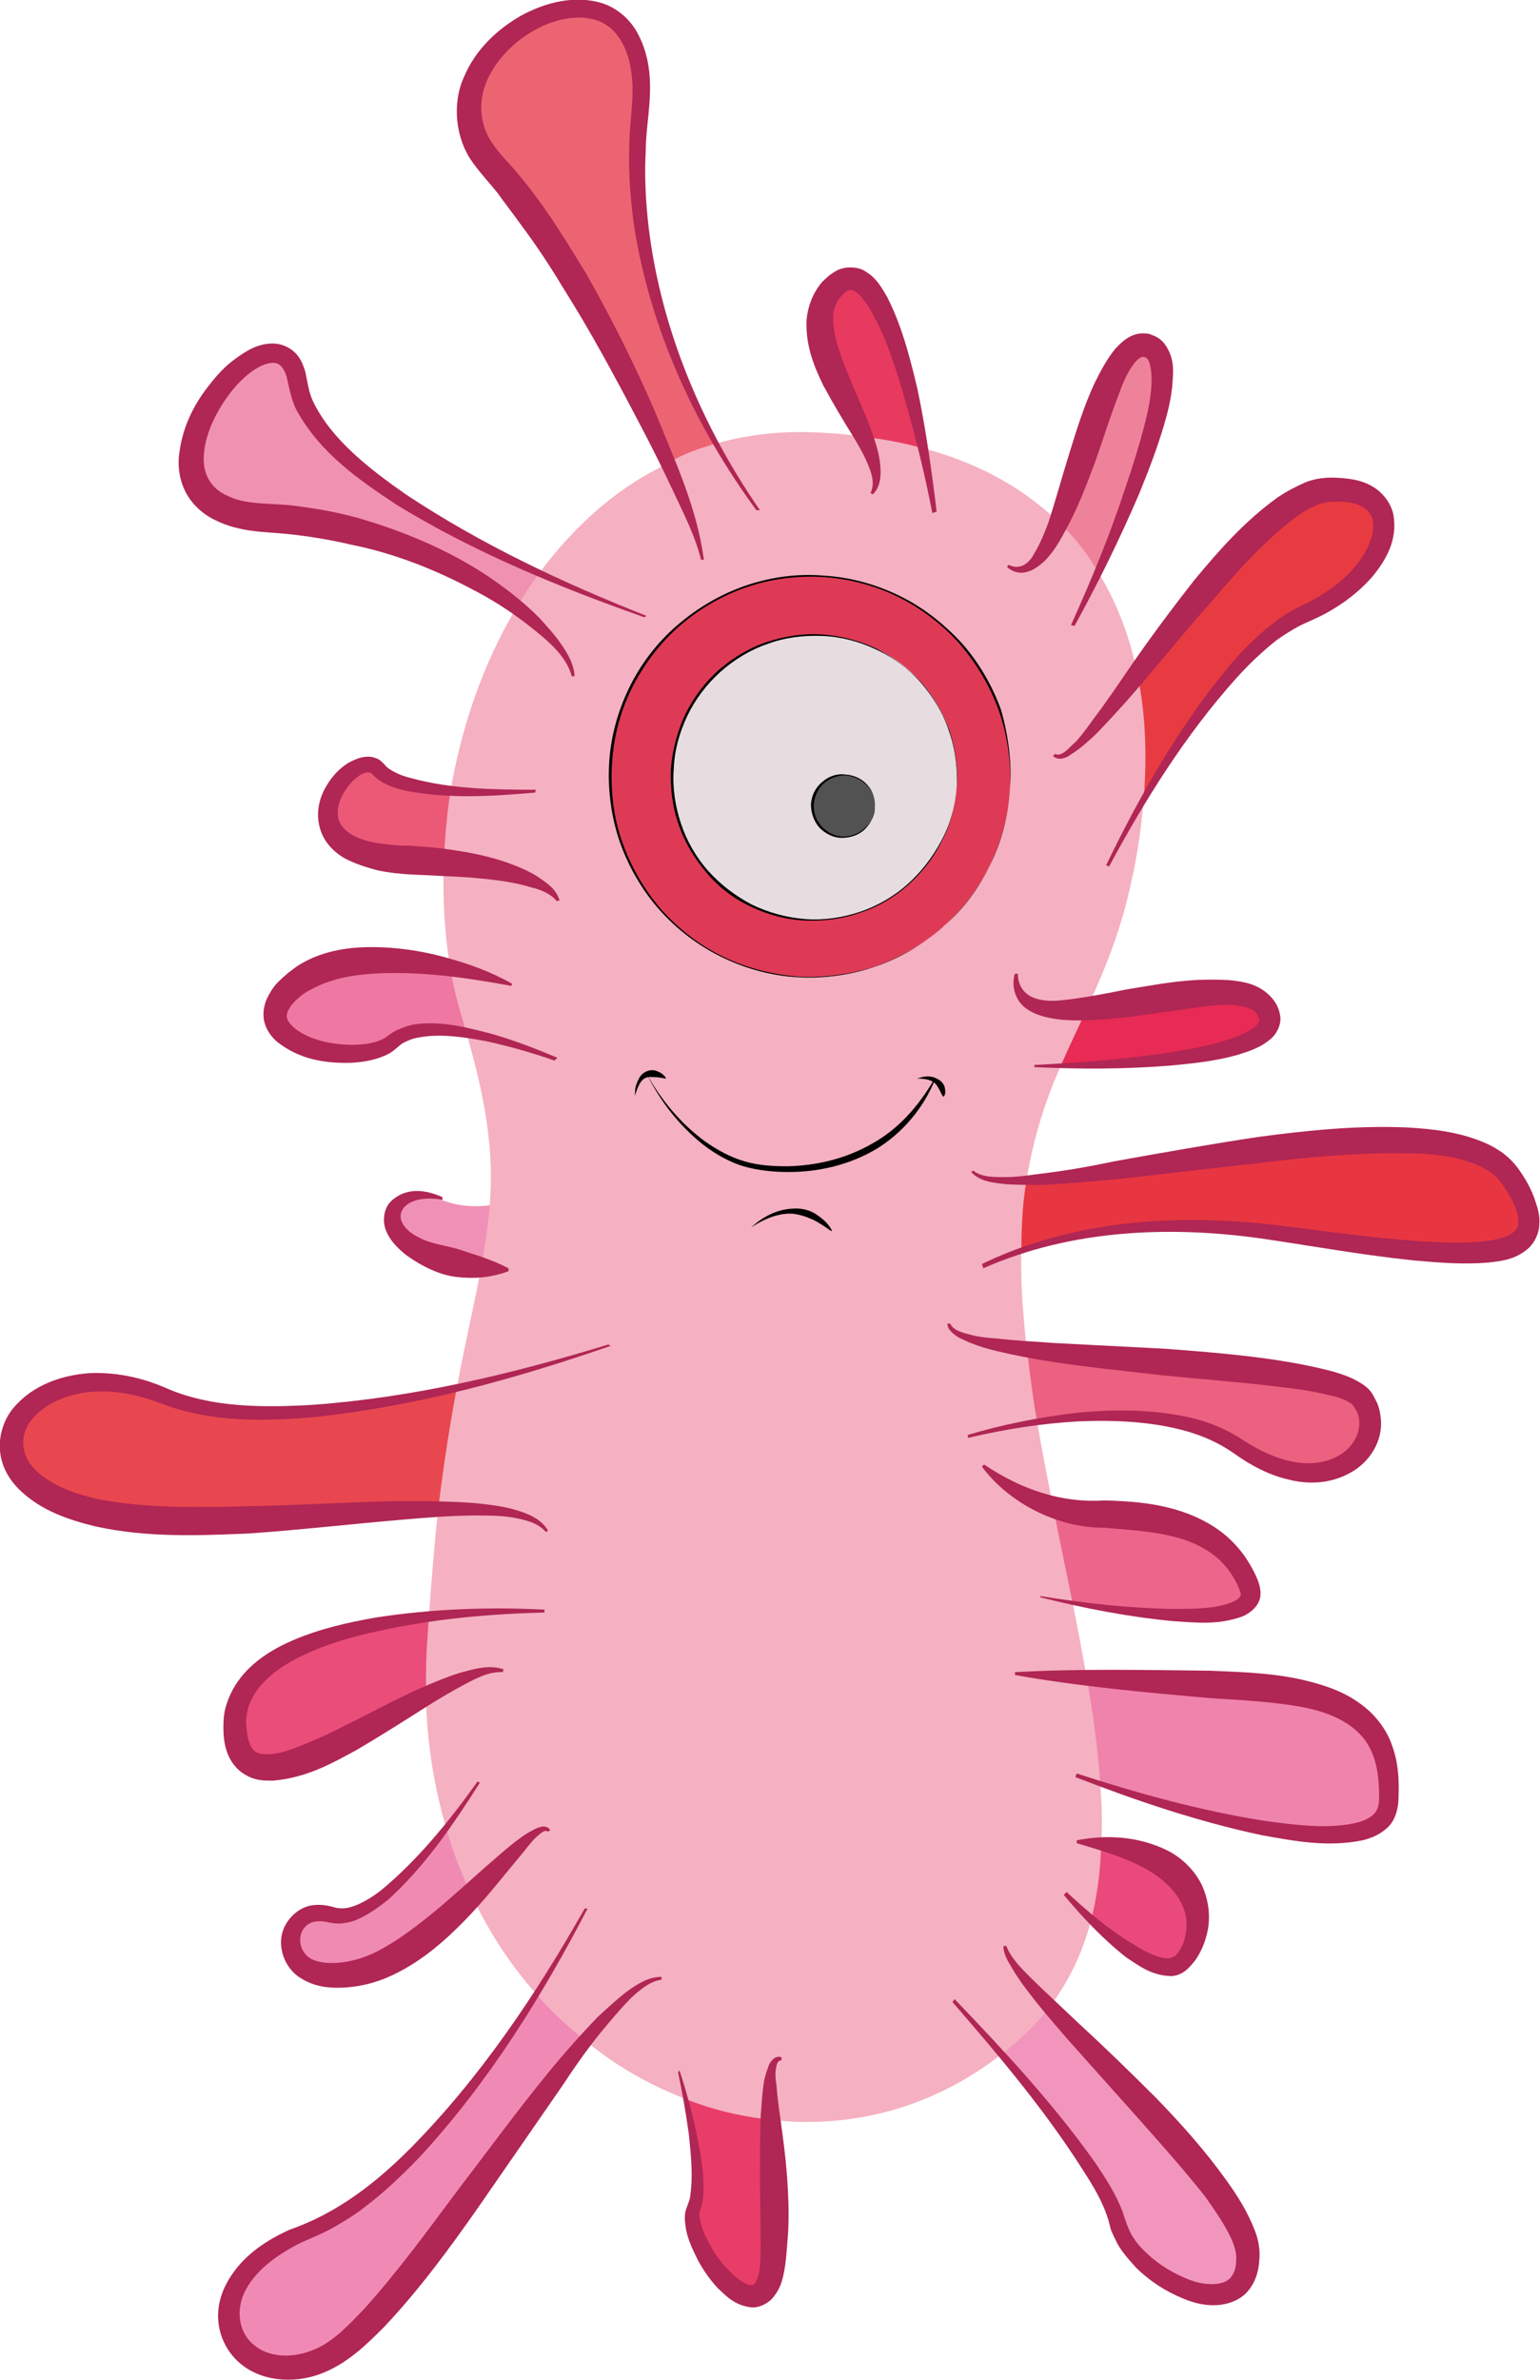 <?xml version="1.0" encoding="utf-8"?>
<!-- Generator: Adobe Illustrator 24.1.3, SVG Export Plug-In . SVG Version: 6.00 Build 0)  -->
<svg version="1.1" id="Layer_1" xmlns="http://www.w3.org/2000/svg" xmlns:xlink="http://www.w3.org/1999/xlink" x="0px" y="0px"
	 viewBox="0 0 214.4 331.2" style="enable-background:new 0 0 214.4 331.2;" xml:space="preserve">
<style type="text/css">
	.st0{fill:#EE78A1;}
	.st1{fill:#E9474F;}
	.st2{fill:#EA4D79;}
	.st3{fill:#F08AB3;}
	.st4{fill:#E83D68;}
	.st5{fill:#F195BC;}
	.st6{fill:#EA4A7B;}
	.st7{fill:#EF83AC;}
	.st8{fill:#EC668C;}
	.st9{fill:#EC6080;}
	.st10{fill:#E73641;}
	.st11{fill:#E72B55;}
	.st12{fill:#E83B41;}
	.st13{fill:#EF829B;}
	.st14{fill:#EB5976;}
	.st15{fill:#F191B1;}
	.st16{fill:#F190B6;}
	.st17{fill:#F08AB5;}
	.st18{fill:#EC6472;}
	.st19{fill:#E8395F;}
	.st20{fill:#F5B1C1;}
	.st21{fill:#B02654;}
	.st22{fill:#DE3A56;}
	.st23{fill:#E7DDE0;}
	.st24{fill:#525252;}
	.st25{fill:#010101;}
</style>
<g>
	<g>
		<path class="st0" d="M40.7,137.3c5.5-5,15.6-4.2,22.8-2.6c0.4,2.5,1,4.8,1.7,7.1c0.2,0.7,0.4,1.4,0.6,2.1c-4.3-0.8-8.6-1-10.7,0.9
			C50,149.3,32.4,144.9,40.7,137.3"/>
		<path class="st1" d="M11.2,209.7c-18.3-5.9-6.2-23.3,12.4-15.4c10,4.2,27.2,1.8,41-1.3c-0.9,4.8-1.8,10.3-2.6,17
			C46.7,210.1,23.6,213.7,11.2,209.7"/>
		<path class="st2" d="M32.7,240.2c-0.1-10.2,15.1-13.9,27.5-15.3c-0.1,1.5-0.2,3-0.3,4.6c-0.1,2.1-0.1,4.2-0.1,6.2
			C48.3,241.8,32.8,252.7,32.7,240.2"/>
		<path class="st3" d="M49.2,274.6c-12.1,2.1-10.3-10.5-3.1-8.2c4.7,1.5,11.9-6.6,16.5-12.6c0.9,3.3,2.1,6.4,3.5,9.4
			C61.1,268.2,55.1,273.6,49.2,274.6"/>
		<path class="st4" d="M107,294.2c0.2,5.1,0.8,11.9,0.4,19.1c-0.8,14.2-13.1-2-11-6.5c1.4-3.1-0.1-11.1-1.2-15.6
			C99,292.7,103,293.7,107,294.2"/>
		<path class="st5" d="M154.7,307.9c-1.3-5.4-9.9-15.9-16.1-23.1c0.9-0.6,1.7-1.4,2.6-2.1c1.6-1.4,3-2.9,4.3-4.4
			c9.9,10.4,27.5,26.7,27.7,34.4C173.3,323.5,156.9,316.5,154.7,307.9"/>
		<path class="st6" d="M151.3,267.3c0.9-3.4,1.4-7,1.5-10.8c15.4,2.3,14.2,13.2,10.5,16.5C160.9,275.2,155.2,270.9,151.3,267.3"/>
		<path class="st7" d="M152.6,248.3c-0.3-4.8-1-9.8-1.9-15c5.6,0.3,12.8,0.7,19.9,1.1c14.9,0.7,22.2,4,21.6,16.2
			C191.7,260.4,163.2,251.8,152.6,248.3"/>
		<path class="st8" d="M148.9,223c-0.9-4.2-1.8-8.5-2.8-12.9c1.4,0.4,3.1,0.7,4.8,0.7c9.2,0.3,18.5,1.1,22.3,9.6
			C176.1,226.7,158.2,224.5,148.9,223"/>
		<path class="st9" d="M171.9,201.4c-7.7-5.1-19.6-4.7-28.2-3.5c-0.5-3.3-1-6.5-1.4-9.8c16.3,1.9,43.7,2.5,47,6.6
			C193.9,200.6,185,210.1,171.9,201.4"/>
		<path class="st10" d="M176.3,171.7c-16.1-2.2-28.1,0.2-34.8,2.3c0-3.6,0.3-6.7,0.7-9.6c18.5-1.1,60.1-11.6,67.7-0.4
			C219.5,178.1,202,175.3,176.3,171.7"/>
		<path class="st11" d="M146.9,148.3c1.2-2.8,2.4-5.4,3.7-8.1c9.4-0.9,22.1-4.7,24.7,0.2C178.5,146.9,156.4,148,146.9,148.3"/>
		<path class="st12" d="M181.1,86.5c-8,3.3-16.5,15.8-22.2,25.1c0.4-6,0.1-12-1.1-17.5c8.3-10.7,18.9-24.6,26.3-25.3
			C196.9,67.8,194.1,81,181.1,86.5"/>
		<path class="st13" d="M152.7,81c-1.6-2.6-3.5-4.9-5.7-7.2c4-10.4,7.4-27.4,12.6-25.5C165.2,50.5,157.8,69.5,152.7,81"/>
		<path class="st14" d="M57.1,119.9c-20-0.8-7.4-16.7-4-12.6c1.6,1.9,6.1,2.7,10.6,3c-0.6,3.3-0.9,6.7-1,10
			C61.1,120.2,59.2,120.1,57.1,119.9"/>
		<path class="st15" d="M73.3,85.3c-7.5-5.9-20.2-12-35.3-12.8c-24.5-1.2,2.2-34.6,4.5-18.6C44,64,62.8,74.2,76.5,80.3
			C75.3,81.9,74.2,83.6,73.3,85.3"/>
		<path class="st16" d="M67.9,176.9c-17.9-2.1-14.3-12.5-5.8-9.7c2.3,0.8,4.7,0.8,7.1,0.4C69,170.7,68.6,173.7,67.9,176.9"/>
		<path class="st17" d="M43.4,310c12.3-4.9,24.5-21.7,31.8-33.3c2.1,2.5,4.4,4.7,6.9,6.6c-11.5,13.7-27.4,40.2-36.6,44.6
			C33,333.9,24,317.7,43.4,310"/>
		<path class="st18" d="M93,65.1c-5.5-12.7-15.2-31.3-24.6-41.7C54,7.4,92.3-12.8,89,16.4c-2.1,18.7,5.2,36,10.8,46
			C97.4,63,95.1,64,93,65.1"/>
		<path class="st19" d="M120.2,61.8c-3.3-7-9.2-15.8-3.8-20.8c5.5-5,9.9,11.3,12.1,22.3C126,62.6,123.2,62.1,120.2,61.8"/>
		<path class="st20" d="M99.1,61.9c4.6-1.4,9.7-2,15.1-1.7c1.8,0.1,3.5,0.2,5.2,0.5c3,0.3,5.8,0.8,8.4,1.5c8.1,2,14.4,5.6,19.2,10.1
			c2.2,2,4,4.2,5.5,6.7c2.7,4.2,4.6,9,5.7,14.1c1.2,5.4,1.5,11.1,1.1,17.1c-0.3,4.3-0.9,8.7-1.9,13c-1.5,6.8-3.8,12.2-6.1,17.2
			c-1.2,2.7-2.5,5.3-3.7,8.1c-2,4.6-3.7,9.6-4.7,15.8c-0.5,2.9-0.7,6-0.7,9.6c-0.1,2.5,0,5.1,0.2,8c0.2,2.1,0.3,4.1,0.6,6.1
			c0.4,3.3,0.8,6.6,1.4,9.9c0.7,4.1,1.5,8.2,2.3,12.3c0.9,4.5,1.8,8.9,2.7,13.2c0.7,3.4,1.3,6.8,1.9,10.1c0.9,5.2,1.6,10.2,1.9,15
			c0.2,2.8,0.3,5.6,0.1,8.3c-0.1,3.8-0.6,7.4-1.5,10.8c-1.2,4.4-3.1,8.4-6,12.1c-1.2,1.6-2.7,3-4.2,4.4c-0.8,0.7-1.7,1.5-2.6,2.1
			c-9.8,7.5-21.4,10.2-32.5,8.7c-4-0.5-8-1.5-11.8-3.1c-4.7-1.9-9.3-4.5-13.4-8c-2.4-1.9-4.8-4.1-6.9-6.6c-3.5-4-6.5-8.6-8.9-13.8
			c-1.4-3-2.6-6.1-3.5-9.4c-1.6-5.6-2.6-11.7-2.7-18.1c0-2,0-4.1,0.1-6.2c0.1-1.6,0.2-3.1,0.3-4.6c0.4-5.6,0.8-10.6,1.3-15
			c0.8-6.7,1.7-12.2,2.6-17c1.2-6.6,2.5-11.7,3.3-16.4c0.6-3.2,1.1-6.2,1.3-9.3c0.5-6.5-0.3-13.4-3.2-23.4c-0.2-0.7-0.4-1.4-0.6-2.1
			c-0.7-2.3-1.3-4.7-1.7-7.1c-0.8-4.7-1.1-9.6-0.9-14.6c0.1-3.3,0.4-6.7,0.9-10c1.5-8.9,4.5-17.7,9-25.3c1-1.7,2.1-3.4,3.2-4.9
			c4.7-6.4,10.5-11.8,17.5-15.2C94.4,63.5,96.7,62.6,99.1,61.9"/>
		<path class="st21" d="M61.6,167c-2.2-0.5-4.8-0.1-5.6,1.4c-0.8,1.4,0.6,3,2.3,3.8c1.8,1,4,1.1,6,1.8c2.1,0.7,4.2,1.3,6.5,2.5v0.4
			c-2.4,0.9-4.8,1.1-7.3,0.8c-2.4-0.3-4.8-1.5-6.9-3c-1-0.8-2.1-1.8-2.7-3.1c-0.7-1.3-0.6-3.3,0.5-4.4c2.3-2.2,5.2-1.5,7.2-0.6V167z
			"/>
		<path class="st21" d="M85,187.3c-13.3,4.6-27,8.4-41.2,9.9c-7,0.6-14.4,0.8-21.4-1.9c-3.1-1.2-6.5-1.9-9.8-1.6
			c-3.2,0.3-6.4,1.6-8.2,3.9c-1.9,2.3-1.4,5.4,0.9,7.3c2.2,2,5.5,3.1,8.7,3.8c6.6,1.2,13.6,1.1,20.6,0.9c7-0.1,14-0.6,21.1-0.7
			c3.5,0,7.1,0,10.7,0.3c1.8,0.2,3.6,0.4,5.3,0.9c1.7,0.5,3.6,1.2,4.6,2.9l-0.3,0.2c-1.1-1.3-2.9-1.7-4.5-2
			c-1.7-0.3-3.4-0.3-5.2-0.3c-3.5,0-7,0.3-10.5,0.6c-7,0.6-14,1.4-21.1,1.9c-7.1,0.3-14.3,0.6-21.5-1c-3.6-0.9-7.3-2.1-10.3-4.9
			c-1.5-1.4-2.7-3.3-2.9-5.6c-0.2-2.2,0.6-4.5,1.9-6c2.7-3.2,6.7-4.5,10.4-4.8c3.8-0.2,7.5,0.6,10.9,2.1c6.2,2.7,13.4,2.7,20.3,2.3
			c14-1,27.8-4.3,41.2-8.4L85,187.3z"/>
		<path class="st21" d="M75.8,224.4c-7.8,0.2-15.6,0.9-23.2,2.6c-3.8,0.8-7.5,1.9-10.9,3.6c-3.3,1.6-6.4,4.1-7.2,7.3
			c-0.2,0.8-0.3,1.6-0.2,2.4c0.1,1,0.2,1.7,0.5,2.4c0.5,1.3,1.3,1.5,2.9,1.4c1.6-0.1,3.3-0.8,5-1.5s3.5-1.5,5.2-2.4
			c3.5-1.7,6.9-3.6,10.5-5.2c1.8-0.8,3.7-1.6,5.6-2.2c1.9-0.5,4-1.2,6.1-0.5l-0.1,0.4c-1.9-0.1-3.6,0.8-5.3,1.7
			c-1.7,0.9-3.4,1.9-5,2.9c-3.3,2.1-6.6,4.2-10,6.2c-3.5,1.9-7,3.9-11.7,4.3c-1.2,0-2.5,0-3.8-0.8c-1.3-0.7-2.2-2-2.6-3.2
			c-0.4-1.1-0.5-2.4-0.5-3.4c0-1.2,0.1-2.3,0.5-3.4c1.5-4.5,5.4-7.1,9.1-8.7c3.7-1.6,7.6-2.5,11.6-3.2c7.8-1.2,15.7-1.5,23.5-1.1
			V224.4z"/>
		<path class="st21" d="M66.8,248.1c-3.7,5.8-7.6,11.6-12.8,16.3c-1.4,1.1-2.9,2.2-4.7,2.9c-0.9,0.3-2,0.5-3.1,0.3
			c-1-0.2-1.5-0.3-2.2-0.2c-1.2,0.1-2.1,1.1-2.2,2.3c-0.1,1.2,0.5,2.3,1.5,2.9c2.2,1.1,5.9,0.5,8.5-0.7c2.8-1.3,5.5-3.3,8.1-5.4
			s5.1-4.4,7.7-6.7c1.3-1.1,2.6-2.3,4-3.4c0.7-0.5,1.4-1.1,2.2-1.5c0.4-0.2,0.8-0.5,1.3-0.6c0.4-0.2,1.2-0.2,1.5,0.4l-0.3,0.2
			c-0.5-0.4-1.2,0.4-1.8,0.9c-0.6,0.6-1.1,1.3-1.6,1.9l-3.3,4c-2.2,2.7-4.5,5.3-7.1,7.7c-2.6,2.4-5.6,4.6-9.1,6
			c-1.8,0.7-3.7,1.1-5.6,1.2c-1.9,0.1-4-0.1-5.9-1.3c-1.9-1.1-3.1-3.6-2.7-5.9c0.4-2.2,2.4-4.2,4.7-4.3c1.1-0.1,2.3,0.2,2.9,0.4
			c0.6,0.1,1.3,0.1,2-0.1c1.4-0.4,2.9-1.3,4.2-2.3c5.1-4.2,9.5-9.6,13.5-15.2L66.8,248.1z"/>
		<path class="st21" d="M81.8,265.6c-6.4,12.3-13.8,24.2-23.3,34.5c-2.4,2.5-5,5-7.8,7.1c-1.4,1.1-2.9,2-4.5,2.9s-3.3,1.5-4.7,2.2
			c-2.9,1.5-5.7,3.5-7.2,6.2c-1.5,2.6-1.2,5.9,0.9,7.7c2.1,1.9,5.4,2,8.2,0.9c2.8-1,5.1-3.5,7.4-5.9c4.5-5,8.6-10.6,12.7-16.1
			c4.2-5.5,8.3-11.1,12.7-16.5c2.2-2.7,4.5-5.3,7-7.9c1.3-1.2,2.6-2.4,4-3.5c1.4-1,3-2.1,4.9-2.1v0.4c-1.6,0.2-3,1.4-4.2,2.5
			c-1.2,1.2-2.3,2.5-3.4,3.8c-2.2,2.6-4.2,5.4-6.1,8.3l-11.9,17.2c-4,5.7-8.1,11.3-13,16.5c-2.5,2.5-5.2,5.2-9,6.6
			c-3.6,1.3-8.3,1.1-11.4-1.8c-1.5-1.4-2.5-3.4-2.7-5.5s0.4-4.1,1.4-5.8c2-3.4,5.2-5.5,8.5-7c6.6-2.3,11.9-6.4,16.8-11.3
			c9.7-9.8,17.5-21.4,24.3-33.4L81.8,265.6z"/>
		<path class="st21" d="M94.6,288.1c0.9,2.8,1.7,5.6,2.3,8.5c0.6,2.9,1.2,5.8,1,9c0,0.4-0.1,0.8-0.2,1.2c-0.1,0.4-0.3,0.9-0.3,1
			c-0.1,0.4,0,1.1,0.2,1.7c0.3,1.2,1,2.5,1.7,3.7s1.6,2.2,2.6,3.2c0.9,0.9,2.2,1.7,2.8,1.6c0.3-0.1,0.3-0.1,0.5-0.4s0.4-0.9,0.5-1.5
			c0.2-1.2,0.2-2.6,0.2-4.1l-0.1-8.6c0-2.9,0-5.8,0.1-8.8c0.1-1.5,0.2-3,0.4-4.5c0.1-0.8,0.3-1.5,0.6-2.3c0.1-0.4,0.3-0.8,0.6-1.1
			c0.3-0.4,0.9-0.6,1.3-0.4v0.4c-0.7,0.1-0.7,0.8-0.8,1.4c-0.1,0.7,0,1.4,0.1,2.1c0.1,1.4,0.3,2.9,0.5,4.3c0.4,2.9,0.8,5.8,1,8.8
			s0.3,5.9,0,8.9c-0.1,1.4-0.2,3-0.6,4.7c-0.2,0.8-0.5,1.7-1.2,2.6c-0.6,0.9-2,1.7-3.2,1.6c-2.4-0.3-3.5-1.6-4.7-2.7
			c-1.1-1.2-2-2.5-2.7-3.8c-0.7-1.4-1.4-2.8-1.7-4.4c-0.1-0.8-0.3-1.7,0-2.7c0.2-0.6,0.3-0.8,0.4-1.1c0.1-0.3,0.2-0.6,0.2-0.9
			c0.4-2.7,0.1-5.6-0.2-8.5c-0.4-2.9-0.9-5.8-1.5-8.6L94.6,288.1z"/>
		<path class="st21" d="M132.9,278.2c6.9,7.2,13.8,14.6,19.6,22.8c1.4,2.1,2.8,4.2,3.8,6.8c0.2,0.7,0.4,1.2,0.6,1.8
			c0.2,0.5,0.4,1,0.7,1.5c0.6,1,1.3,1.8,2.2,2.6c1.7,1.6,3.8,2.8,5.9,3.6c2.1,0.8,4.6,0.8,5.6-0.3c0.5-0.6,0.8-1.4,0.8-2.4
			c0.1-1-0.2-1.9-0.6-2.9c-0.9-2-2.3-4-3.7-6c-3-3.8-6.3-7.5-9.6-11.2l-10-11.2c-1.6-1.9-3.3-3.8-4.8-5.8c-0.8-1-1.5-2-2.2-3.1
			c-0.6-1.1-1.5-2.2-1.5-3.6h0.4c0.8,2.1,2.9,3.9,4.6,5.6c1.8,1.7,3.6,3.4,5.4,5.1c3.7,3.4,7.3,6.9,10.8,10.4
			c3.5,3.6,6.9,7.4,9.9,11.6c1.5,2.1,2.9,4.3,3.9,6.9c0.5,1.3,0.8,2.8,0.6,4.4c-0.1,1.4-0.6,3.1-1.9,4.4c-1.3,1.2-3,1.6-4.5,1.6
			s-2.9-0.4-4.1-0.9c-2.5-1-4.8-2.5-6.7-4.4c-0.9-1-1.8-2-2.5-3.2c-0.3-0.6-0.6-1.2-0.9-1.9c-0.2-0.6-0.3-1.3-0.5-1.8
			c-0.7-2.2-2-4.4-3.3-6.4c-5.3-8.4-11.8-16.1-18.3-23.6L132.9,278.2z"/>
		<path class="st21" d="M148.5,263.3c3,2.8,6.1,5.4,9.5,7.4c1.6,1,3.6,2,4.9,1.8c0.3-0.1,0.5-0.2,0.7-0.3c0.3-0.3,0.5-0.6,0.7-0.9
			c0.4-0.7,0.7-1.5,0.8-2.3c0.6-3.5-1.6-6.3-4.4-8.2c-3-2-6.8-3.1-10.8-4.3v-0.4c4.1-0.8,8.5-0.6,12.6,1.4c2,1,3.9,2.8,4.9,5
			c1,2.3,1.2,4.8,0.5,7.1c-0.3,1.1-0.8,2.2-1.5,3.2c-0.4,0.5-0.8,1-1.3,1.4c-0.6,0.5-1.4,0.8-2.1,0.8c-2.8-0.1-4.5-1.5-6.2-2.6
			c-3.3-2.6-6.1-5.6-8.7-8.7L148.5,263.3z"/>
		<path class="st21" d="M149.9,246.8c8.6,2.8,17.3,5.2,26.2,6.6c4.4,0.6,9,1.2,13,0.2c1-0.3,1.8-0.7,2.3-1.3
			c0.5-0.6,0.6-1.2,0.6-2.3c0-2.1-0.2-4.3-1-6.1c-1.5-3.7-5.4-5.5-9.5-6.3c-4.2-0.8-8.6-1-13.2-1.3c-9-0.8-18-1.6-27-3.2v-0.4
			c9.1-0.5,18.1-0.3,27.2-0.2c4.5,0.2,9.2,0.3,13.8,1.5c2.3,0.6,4.7,1.4,6.8,2.9c2.1,1.4,3.9,3.6,4.7,6c0.9,2.4,1,4.9,0.9,7.3
			c0,1.1-0.3,2.9-1.4,4c-1.1,1.1-2.4,1.6-3.6,1.9c-4.9,1-9.5,0.1-14-0.7c-8.9-1.9-17.5-4.8-26-8.1L149.9,246.8z"/>
		<path class="st21" d="M144.8,222.1c6.1,1,12.3,1.7,18.5,1.8c3,0,6.3,0,8.6-1.1c1.1-0.7,1-0.8,0.4-2.2c-0.6-1.3-1.4-2.4-2.4-3.4
			c-4.1-3.9-10.3-4.1-16.3-4.6c-6.5,0-13.2-3.5-16.9-8.5l0.3-0.3c5.2,3.5,10.8,5.4,16.8,5c3.2,0.1,6.4,0.3,9.6,1.2
			c3.2,0.9,6.4,2.5,8.7,5.1c1.2,1.3,2.1,2.8,2.8,4.3c0.3,0.7,0.8,1.9,0.5,3.1c-0.4,1.3-1.5,2-2.3,2.4c-3.5,1.3-6.6,0.9-9.8,0.7
			c-6.3-0.6-12.4-1.8-18.4-3.3L144.8,222.1z"/>
		<path class="st21" d="M134.7,199.7c5-1.5,10.1-2.5,15.3-3.1c5.2-0.5,10.5-0.5,15.8,0.7c2.6,0.6,5.2,1.7,7.4,3.2
			c2.2,1.4,4.3,2.4,6.7,2.9c2.3,0.5,4.8,0.2,6.6-0.9c1.9-1.1,3-3.2,2.7-5.1c-0.1-0.5-0.2-0.9-0.5-1.3c-0.2-0.4-0.6-0.9-0.8-0.9
			c-0.7-0.5-2-0.9-3.1-1.1c-2.4-0.6-4.9-0.9-7.5-1.2c-5.1-0.6-10.3-1-15.4-1.5c-5.1-0.6-10.3-1.1-15.5-1.9c-2.6-0.4-5.2-0.9-7.7-1.5
			c-1.3-0.3-2.6-0.7-3.8-1.2c-0.6-0.3-1.2-0.5-1.8-0.9c-0.5-0.4-1.2-0.9-1.2-1.7h0.4c0.4,1,1.9,1.3,3,1.6c1.2,0.3,2.5,0.4,3.8,0.5
			c2.6,0.3,5.1,0.4,7.7,0.6l15.5,0.8c5.2,0.4,10.4,0.8,15.6,1.6c2.6,0.4,5.2,0.9,7.8,1.6c1.3,0.4,2.6,0.8,4.1,1.8
			c1,0.7,1.3,1.3,1.7,2.1c0.4,0.7,0.6,1.5,0.7,2.3c0.5,3.4-1.6,6.5-4.3,7.9c-2.7,1.5-5.8,1.6-8.5,0.9c-2.7-0.6-5.3-2-7.4-3.5
			c-2.1-1.5-4.3-2.5-6.7-3.2c-4.9-1.4-10.1-1.6-15.2-1.4c-5.1,0.3-10.3,1.1-15.3,2.3L134.7,199.7z"/>
		<path class="st21" d="M136.7,175.9c12.4-6,26.6-7,40.2-5.5c6.7,0.8,13.5,1.8,20.2,2.3c3.4,0.2,6.7,0.4,9.9,0
			c1.5-0.2,3.1-0.6,3.9-1.4c0.7-0.6,0.6-1.8,0.1-3.2c-0.5-1.3-1.4-2.8-2.4-4c-0.8-0.9-2.1-1.7-3.5-2.2c-2.9-1.1-6.2-1.4-9.4-1.4
			c-6.6-0.1-13.3,0.5-20,1.3l-20.2,2.3c-3.4,0.3-6.8,0.6-10.2,0.8c-1.7,0-3.5,0-5.2-0.1c-1.7-0.2-3.6-0.3-4.9-1.7l0.3-0.2
			c1.2,1,3.1,0.9,4.7,0.9c1.7,0,3.3-0.3,5-0.5c3.3-0.4,6.7-1,10-1.7c6.7-1.2,13.4-2.4,20.1-3.4c6.8-0.9,13.6-1.6,20.6-1.3
			c3.5,0.2,7.1,0.6,10.5,2c1.7,0.7,3.4,1.7,4.8,3.5c1.1,1.5,2,3,2.6,4.9c0.3,0.9,0.6,1.9,0.5,3.1c0,1.1-0.6,2.5-1.5,3.3
			c-1.8,1.6-3.8,1.8-5.6,2c-3.6,0.3-7,0-10.4-0.3c-6.8-0.7-13.5-1.9-20.2-2.9c-13.2-2-27.3-1.5-39.7,4L136.7,175.9z"/>
		<path class="st21" d="M144,148.2c6.2-0.3,12.5-0.8,18.6-1.7c3.1-0.5,6.1-1,8.9-2c1.4-0.5,2.8-1.1,3.5-1.9c0.3-0.4,0.4-0.6,0.3-0.9
			c-0.1-0.3-0.4-0.8-0.7-1c-1.7-1.2-5.1-0.9-8-0.5l-9.2,1.3c-3.1,0.3-6.3,0.7-9.7,0.4c-1.6-0.2-3.4-0.5-4.9-1.6
			c-1.6-1.2-2-3.3-1.5-4.8h0.4c0.1,3.5,3.3,4,6.1,3.7c2.9-0.3,6-0.9,9-1.5c3.1-0.5,6.2-1.1,9.4-1.3c1.6-0.1,3.3-0.1,5,0
			c1.7,0.2,3.6,0.4,5.3,1.9c0.8,0.7,1.5,1.7,1.7,2.9c0.3,1.3-0.5,2.7-1.2,3.3c-1.6,1.4-3.2,1.8-4.7,2.3c-3.2,0.9-6.3,1.2-9.5,1.5
			c-6.3,0.5-12.6,0.5-18.8,0.2L144,148.2z"/>
		<path class="st21" d="M154,120.4c4.6-9.5,9.9-18.9,16.7-27.2c1.7-2.1,3.6-4,5.7-5.8c1.1-0.9,2.2-1.7,3.4-2.4
			c1.3-0.7,2.5-1.2,3.5-1.8c2.2-1.3,4.2-2.8,5.7-4.8c1.5-1.9,2.5-4.3,2.1-6.1c-0.4-1.7-2.4-2.5-4.8-2.5c-1.2,0-2.2,0.1-3.2,0.6
			c-1,0.4-2.1,1.1-3,1.8c-3.9,3-7.5,6.9-10.9,10.9c-3.5,3.9-6.8,8-10.3,12.1c-1.7,2-3.5,4-5.4,6c-0.9,1-1.9,1.9-3,2.8
			c-0.5,0.4-1.1,0.8-1.7,1.2c-0.5,0.3-1.5,0.7-2.2,0l0.3-0.3c0.4,0.3,1,0,1.5-0.4s0.9-0.9,1.4-1.3c0.9-1,1.6-2,2.4-3.1
			c1.6-2.1,3.1-4.3,4.6-6.5c3-4.4,6.2-8.7,9.5-12.9c3.4-4.1,7-8.2,11.6-11.5c1.2-0.8,2.5-1.5,3.9-2.1c1.5-0.6,3.2-0.7,4.6-0.6
			c1.5,0.1,3.1,0.3,4.5,1.1c1.5,0.8,2.8,2.4,3.1,4.1c0.6,3.5-1.1,6.3-2.9,8.5c-1.9,2.2-4.2,3.9-6.6,5.2c-1.3,0.7-2.6,1.2-3.6,1.7
			c-1.1,0.6-2.2,1.3-3.2,2c-2,1.6-3.9,3.4-5.6,5.3c-7,7.8-12.7,16.9-17.7,26.2L154,120.4z"/>
		<path class="st21" d="M149.1,87c2.8-6.2,5.4-12.5,7.5-18.9c1.1-3.2,2.1-6.4,2.9-9.6c0.4-1.6,0.7-3.2,0.8-4.8
			c0.1-1.5-0.1-3.3-0.6-3.8c-0.4-0.4-1-0.4-1.9,0.8c-0.8,1.1-1.5,2.6-2,4.1c-1.2,3-2.2,6.3-3.3,9.4c-1.2,3.2-2.4,6.4-4.1,9.5
			c-0.8,1.5-1.7,3.1-3,4.4c-0.7,0.6-1.5,1.3-2.5,1.5c-1,0.3-2.1-0.1-2.7-0.7l0.2-0.3c1.6,0.8,2.9-0.2,3.6-1.6c0.8-1.3,1.4-2.8,2-4.4
			c1-3.1,1.9-6.4,2.9-9.6s2-6.5,3.5-9.7c0.8-1.6,1.6-3.2,2.9-4.8c0.7-0.7,1.5-1.6,2.9-2c0.4-0.1,0.7-0.1,1.1-0.1
			c0.5,0,0.9,0.1,1,0.2c0.7,0.2,1.3,0.6,1.8,1.2c1.6,2.2,1.2,4.2,1.1,6c-0.2,1.8-0.6,3.5-1.1,5.2c-1,3.4-2.2,6.5-3.5,9.7
			c-2.7,6.3-5.7,12.4-9,18.4L149.1,87z"/>
		<path class="st21" d="M129.8,71.4c-1.1-5.7-2.5-11.3-4.1-16.8c-0.8-2.7-1.7-5.5-2.8-8.1c-0.6-1.3-1.2-2.5-1.9-3.7
			c-0.7-1.1-1.6-2.2-2.3-2.4c-0.5-0.2-1,0.1-1.9,1.2c-0.5,0.7-0.9,1.8-0.8,2.9c0,2.3,1,4.9,2,7.4c1,2.6,2.3,5.2,3.3,8
			c0.5,1.4,1,2.8,1.2,4.4c0.2,1.5,0.2,3.4-1,4.5l-0.3-0.2c0.6-1.3,0.2-2.6-0.3-3.8c-0.5-1.3-1.2-2.5-1.9-3.7c-1.5-2.4-3-4.9-4.4-7.5
			c-1.3-2.7-2.5-5.6-2.3-9.2c0.2-1.8,0.8-3.5,2.1-5.1c0.5-0.5,1.2-1.2,2.2-1.7s2.4-0.5,3.4-0.1c2,1,2.7,2.5,3.5,3.8
			c0.7,1.4,1.3,2.8,1.8,4.2c1,2.8,1.7,5.6,2.4,8.5c1.2,5.7,2,11.4,2.7,17.2L129.8,71.4z"/>
		<path class="st21" d="M105.3,71c-8.5-11.6-14.7-25-17-39.4c-0.5-3.6-0.8-7.2-0.7-10.9c0-3.7,0.8-7.3,0.3-10.6
			c-0.4-3.3-2-6.4-4.9-7.3s-6.3,0-9.1,1.7c-2.8,1.7-5.2,4.3-6.3,7.2c-1.1,2.9-0.7,6.1,1.2,8.6c0.8,1.2,2.2,2.5,3.4,4
			c1.2,1.4,2.3,2.9,3.4,4.4c2.1,3,4,6.1,5.9,9.2c3.6,6.3,6.8,12.7,9.7,19.4C93.9,64,97,70.5,98,77.9h-0.4c-0.8-3.3-2.5-6.6-4-9.8
			c-1.5-3.2-3.1-6.4-4.8-9.6c-3.3-6.3-6.7-12.6-10.5-18.6c-1.8-3-3.8-6-5.9-8.8c-1-1.4-2.1-2.8-3.1-4.2c-1.1-1.4-2.2-2.5-3.5-4.3
			c-2.4-3.3-2.9-8.2-1.2-11.9c1.6-3.8,4.6-6.6,7.9-8.5c3.3-1.8,7.5-3,11.5-1.7c2,0.7,3.7,2.2,4.7,4s1.5,3.7,1.7,5.6
			c0.4,3.9-0.5,7.5-0.5,10.9c-0.2,3.5,0,7.1,0.4,10.6C92,45.7,97.7,59.3,105.8,71H105.3z"/>
		<path class="st21" d="M89.7,85.9c-11.9-4.2-23.6-9-34.4-15.6c-5.3-3.5-10.7-7.2-14-13.2c-0.8-1.5-1.1-3.5-1.4-4.7
			c-0.4-1.3-1.1-2-2-1.9c-2.1,0.1-4.7,2.5-6.3,4.8c-1.7,2.4-3,5.2-3.2,7.8c-0.3,2.7,0.9,4.9,3.3,5.9c2.3,1.2,5.3,1,8.6,1.3
			c3.3,0.4,6.4,0.9,9.6,1.8c6.2,1.8,12.2,4.3,17.6,7.8c2.7,1.8,5.2,3.7,7.5,6c1.1,1.2,2.2,2.4,3.1,3.7c0.9,1.3,1.8,2.8,1.9,4.5h-0.4
			c-0.8-2.9-3.4-5-5.8-6.9s-5-3.6-7.7-5c-5.4-2.9-11.2-5.2-17.2-6.4c-3-0.7-6-1.2-9-1.5C37,74,33.4,74.1,30,72.4
			c-1.7-0.8-3.3-2.2-4.2-4s-1.1-3.8-0.8-5.6c0.5-3.6,2.1-6.7,4.2-9.3c1-1.3,2.2-2.6,3.6-3.6c1.4-1,3-2.1,5.2-2.1
			c1.1,0,2.3,0.5,3.1,1.3s1.1,1.7,1.4,2.6c0.4,1.9,0.5,3,1.2,4.4c2.6,5.2,7.8,9.2,12.8,12.7C66.9,75.7,78.3,81.1,90,85.7L89.7,85.9z
			"/>
		<path class="st21" d="M74.5,110.3c-5.9,0.5-11.7,0.9-17.7-0.2c-1.5-0.3-3-0.7-4.5-1.9c-0.8-0.8-0.7-0.7-1.1-0.7
			c-0.4,0-0.9,0.2-1.4,0.6c-1.9,1.4-3.3,4.2-2.6,6.1c0.7,1.9,3.3,2.9,5.9,3.2c1.3,0.2,2.7,0.3,4.1,0.3c1.4,0.1,3,0.2,4.5,0.4
			c3,0.4,5.9,0.9,8.8,1.9c1.4,0.5,2.9,1.1,4.2,1.9c1.3,0.9,2.7,1.7,3.2,3.4l-0.4,0.1c-0.8-1-2.2-1.6-3.5-1.9
			c-1.3-0.4-2.7-0.7-4.1-0.9c-2.8-0.4-5.7-0.6-8.5-0.7c-2.8-0.2-5.7-0.1-8.9-0.8c-1.5-0.4-3.1-0.9-4.6-1.7c-1.5-0.9-2.9-2.3-3.4-4.3
			c-0.5-1.9-0.1-3.8,0.7-5.3s1.9-2.8,3.4-3.7c0.8-0.4,1.6-0.8,2.7-0.8c0.5,0,1.2,0.2,1.6,0.5c0.6,0.5,0.7,0.7,0.9,0.9
			c0.8,0.7,2.2,1.3,3.5,1.6c5.5,1.5,11.4,1.6,17.3,1.6L74.5,110.3z"/>
		<path class="st21" d="M77.2,147.6c-3.1-1.1-6.3-2-9.5-2.7c-3.2-0.6-6.5-1.1-9.5-0.5c-0.7,0.1-1.4,0.4-2,0.7s-1,0.9-2,1.5
			c-1.7,0.9-3.5,1.2-5.3,1.3c-3.5,0.1-7.1-0.4-10.3-2.9c-0.8-0.7-1.5-1.6-1.8-2.8s0-2.6,0.5-3.5c0.5-1,1.1-1.8,1.8-2.4
			c0.5-0.5,0.7-0.6,1-0.9c0.4-0.3,0.8-0.6,1.2-0.9c3.2-2.1,6.9-2.7,10.4-2.7c3.5,0,6.9,0.5,10.2,1.4c3.3,0.9,6.4,2,9.4,3.7l-0.1,0.3
			c-6.5-1.2-13-2.1-19.3-1.7c-3.1,0.2-6.1,0.8-8.6,2.2c-1.1,0.5-2.5,1.7-3,2.6c-0.6,1-0.5,1.6,0.4,2.5c1.9,1.8,5.3,2.6,8.3,2.6
			c1.5,0,3.1-0.2,4.3-0.8c0.5-0.2,1.1-0.9,2.1-1.3c0.9-0.4,1.8-0.7,2.7-0.8c3.6-0.4,6.9,0.5,10.1,1.3c3.2,0.9,6.3,2.1,9.4,3.4
			L77.2,147.6z"/>
	</g>
	<g>
		<g>
			<path class="st22" d="M140.6,109.8c-0.9,15.4-14.2,27.1-29.5,26.1C95.7,135,84,121.7,85,106.4c0.9-15.4,14.2-27.1,29.5-26.1
				C129.9,81.2,141.6,94.4,140.6,109.8"/>
		</g>
		<g>
			<path class="st23" d="M133.2,109.4c-0.7,10.9-10.1,19.3-21,18.6s-19.3-10.1-18.6-21c0.7-10.9,10.1-19.3,21-18.6
				C125.6,89,133.9,98.4,133.2,109.4"/>
		</g>
		<g>
			<path class="st24" d="M121.8,112.4c-0.1,2.4-2.2,4.2-4.6,4.1c-2.4-0.1-4.2-2.2-4.1-4.6c0.1-2.4,2.2-4.2,4.6-4.1
				C120.2,107.9,122,110,121.8,112.4"/>
		</g>
		<g>
			<path class="st25" d="M140.6,109.8c-0.2,3.6-1.1,7.2-2.7,10.5c-1.6,3.3-3.8,6.3-6.6,8.7c-2.7,2.4-5.9,4.3-9.4,5.5
				s-7.2,1.7-10.8,1.5c-3.7-0.2-7.3-1.2-10.6-2.8c-3.3-1.6-6.3-3.9-8.7-6.6c-2.4-2.7-4.3-6-5.5-9.4c-1.2-3.5-1.7-7.2-1.5-10.9
				S86,99,87.6,95.7c1.6-3.3,3.9-6.3,6.7-8.7c2.8-2.4,6-4.3,9.5-5.5s7.2-1.7,10.8-1.4c3.7,0.2,7.3,1.2,10.6,2.8
				c3.3,1.6,6.2,3.9,8.7,6.6c2.4,2.7,4.3,6,5.5,9.4C140.4,102.5,140.9,106.2,140.6,109.8 M140.6,109.8c0.2-3.6-0.3-7.3-1.5-10.8
				c-1.2-3.4-3.1-6.6-5.5-9.4c-2.4-2.7-5.4-5-8.7-6.6c-3.3-1.6-6.9-2.5-10.5-2.7s-7.3,0.3-10.7,1.5c-3.4,1.2-6.6,3.1-9.3,5.5
				c-2.7,2.4-4.9,5.4-6.5,8.6c-1.6,3.3-2.5,6.8-2.7,10.5c-0.2,3.6,0.2,7.3,1.4,10.7c1.2,3.4,3,6.6,5.4,9.4c2.4,2.7,5.3,5,8.6,6.6
				c3.3,1.6,6.8,2.5,10.5,2.8c3.6,0.2,7.3-0.3,10.7-1.4c3.4-1.2,6.7-3,9.4-5.4s5-5.4,6.6-8.6C139.4,117.1,140.4,113.5,140.6,109.8"
				/>
		</g>
		<g>
			<path class="st25" d="M133.2,109.4c-0.2,2.6-0.8,5.2-2,7.5c-1.1,2.3-2.7,4.4-4.7,6.2c-1.9,1.7-4.2,3.1-6.7,3.9
				c-2.5,0.9-5.1,1.2-7.7,1.1c-2.6-0.1-5.2-0.8-7.5-1.9c-2.4-1.1-4.5-2.7-6.2-4.7s-3.1-4.3-3.9-6.7c-0.9-2.5-1.2-5.1-1.1-7.8
				c0.2-2.6,0.9-5.2,2-7.6c1.2-2.4,2.8-4.5,4.7-6.2c2-1.7,4.3-3.1,6.8-3.9s5.1-1.2,7.7-1s5.2,0.9,7.5,2c2.3,1.2,4.4,2.8,6.2,4.7
				c1.7,2,3,4.2,3.9,6.7C133,104.1,133.4,106.8,133.2,109.4 M133.2,109.4c0.1-2.6-0.2-5.2-1.1-7.7c-0.8-2.5-2.2-4.7-3.9-6.7
				c-1.7-1.9-3.8-3.5-6.2-4.6c-2.3-1.1-4.9-1.8-7.5-1.9s-5.2,0.2-7.6,1.1c-2.4,0.8-4.7,2.2-6.6,3.9c-1.9,1.7-3.5,3.8-4.6,6.1
				s-1.8,4.8-1.9,7.4c-0.2,2.6,0.2,5.2,1,7.6c0.8,2.4,2.1,4.7,3.8,6.6c1.7,1.9,3.8,3.5,6.1,4.7c2.3,1.1,4.8,1.8,7.4,2s5.2-0.2,7.6-1
				s4.7-2.1,6.7-3.9c1.9-1.7,3.5-3.8,4.7-6.1C132.4,114.5,133,112,133.2,109.4"/>
		</g>
		<g>
			<path class="st25" d="M121.8,112.4c-0.1,1.1-0.6,2.2-1.4,3s-2,1.2-3.2,1.2s-2.3-0.6-3.1-1.4c-0.8-0.9-1.2-2.1-1.2-3.3
				c0.1-1.2,0.6-2.3,1.6-3.1c0.9-0.8,2.1-1.2,3.3-1c1.2,0.1,2.3,0.7,3,1.5C121.5,110.1,121.9,111.3,121.8,112.4 M121.8,112.4
				c0.1-1.1-0.3-2.3-1.1-3.1c-0.8-0.8-1.9-1.3-3-1.4c-1.1,0-2.2,0.4-3,1.1c-0.8,0.7-1.3,1.8-1.4,2.9c-0.1,1.1,0.3,2.2,1,3
				s1.7,1.4,2.8,1.5c1.1,0.1,2.3-0.3,3.1-1C121.2,114.6,121.8,113.5,121.8,112.4"/>
		</g>
	</g>
	<g>
		<g>
			<path class="st25" d="M88.4,152.5c0-0.5,0-1.1,0.2-1.6s0.4-1.1,0.9-1.5s1.2-0.6,1.8-0.4c0.6,0.2,1.1,0.5,1.4,1c0,0,0,0,0,0.1l0,0
				c-0.6-0.1-1.1-0.2-1.5-0.2c-0.5,0-0.9-0.1-1.3,0.1C89.1,150.3,88.7,151.5,88.4,152.5C88.5,152.5,88.5,152.5,88.4,152.5
				L88.4,152.5"/>
		</g>
		<g>
			<path class="st25" d="M127.7,150.1c0.8-0.3,1.8-0.5,2.7,0c0.5,0.2,0.9,0.6,1.1,1.1c0.1,0.5,0.2,1-0.1,1.4c0,0,0,0-0.1,0l0,0
				c-0.3-0.4-0.4-0.8-0.6-1.1c-0.2-0.3-0.3-0.6-0.6-0.8C129.5,150.2,128.6,150.1,127.7,150.1L127.7,150.1L127.7,150.1"/>
		</g>
		<g>
			<path class="st25" d="M90,149.4c2,3.6,4.7,6.9,8.1,9.4c1.7,1.2,3.5,2.2,5.5,2.8s4.1,0.7,6.1,0.7c4.1-0.1,8.2-1.1,11.8-3.2
				c3.6-2,6.4-5.2,8.5-8.8c0,0,0,0,0.1,0c0,0,0,0,0,0.1c-1.6,3.9-4.5,7.3-8.1,9.5c-3.7,2.2-8,3.2-12.2,3.2c-2.1,0-4.2-0.2-6.3-0.8
				c-2-0.6-3.9-1.7-5.6-3C94.5,156.6,91.9,153.2,90,149.4C89.9,149.5,90,149.4,90,149.4L90,149.4"/>
		</g>
		<g>
			<path class="st25" d="M104.6,170.8c1.5-1.4,3.5-2.5,5.7-2.6c1.1-0.1,2.2,0.1,3.2,0.7c0.9,0.6,1.8,1.3,2.3,2.3c0,0,0,0,0,0.1
				c0,0,0,0-0.1,0c-0.9-0.6-1.7-1.2-2.6-1.6c-0.9-0.4-1.8-0.7-2.8-0.8C108.4,168.8,106.4,169.6,104.6,170.8
				C104.7,170.9,104.6,170.9,104.6,170.8L104.6,170.8"/>
		</g>
	</g>
</g>
</svg>
